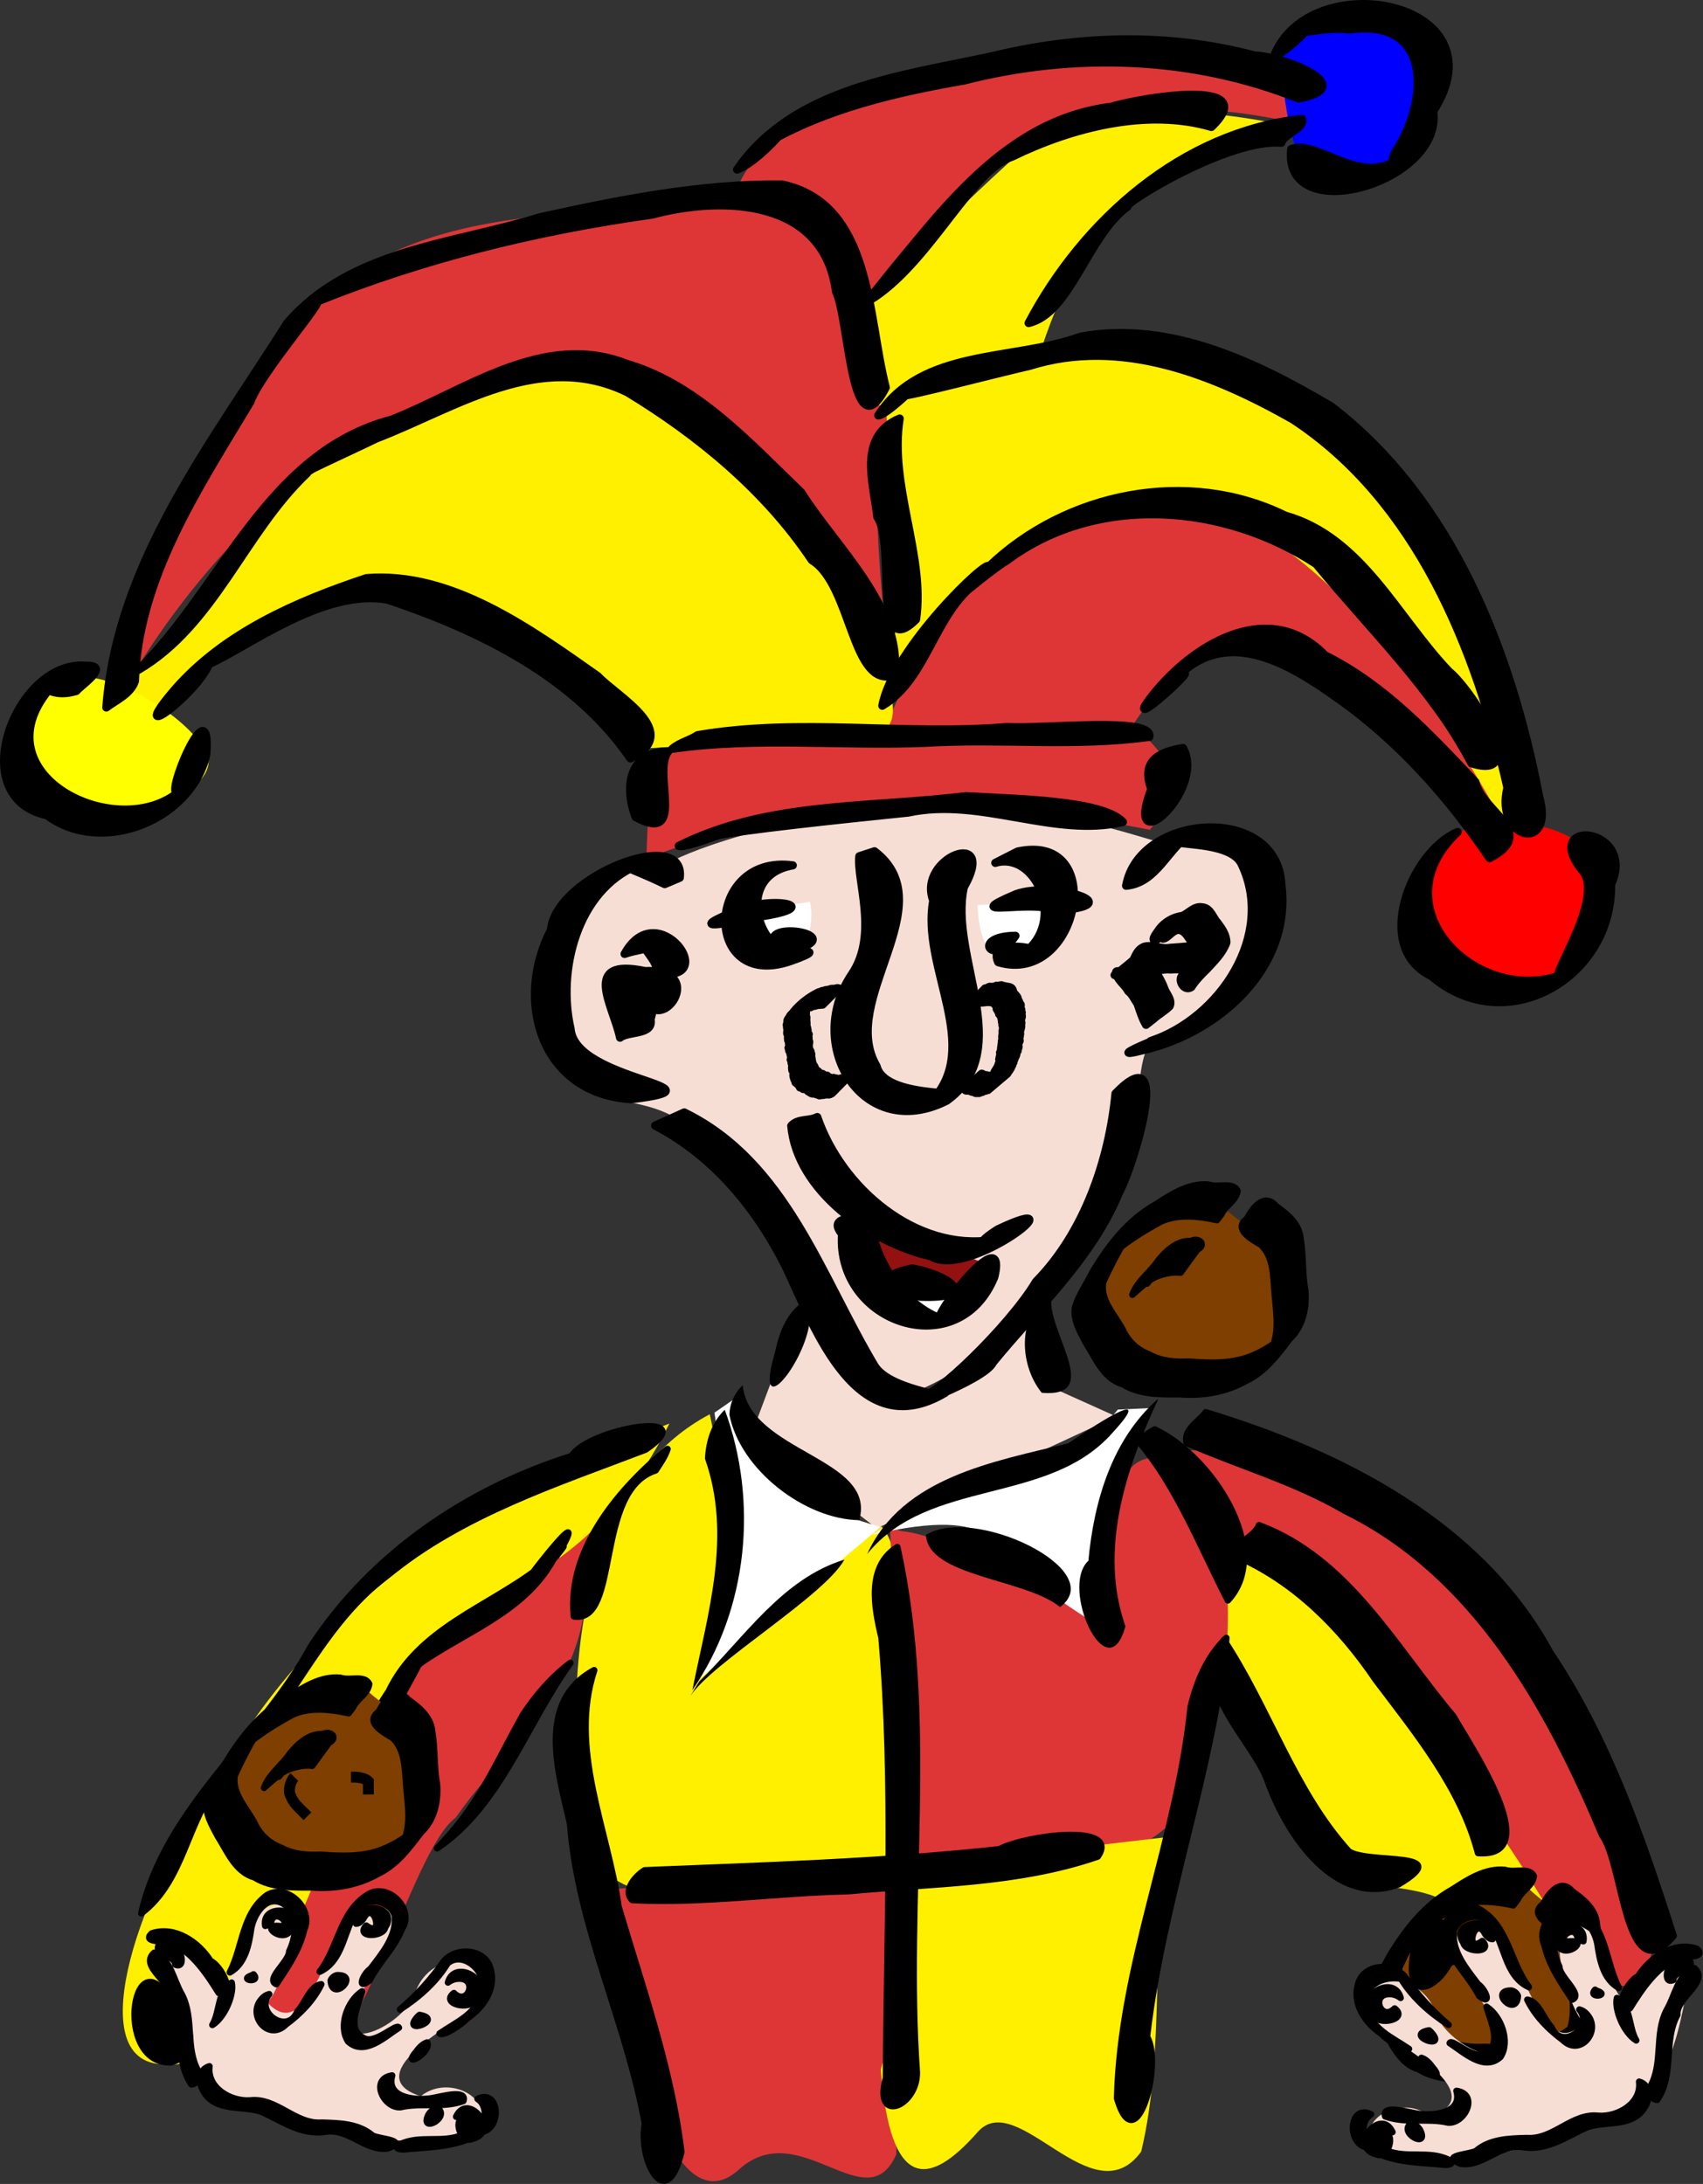 <?xml version="1.0" encoding="UTF-8" standalone="no"?>
<svg width="782.53" xmlns="http://www.w3.org/2000/svg" height="1003.5">
 <rect width="100%" height="100%" fill="#333333" stroke="none"/>
 <g id="layer2" externalResourcesRequired="false" fill-rule="evenodd">
  <g fill="#de3636">
   <path id="path2534" d="m406.43 334.04c22.224-42.427 19.193-85.863 121.22-100 102.02-14.143 166.68 149.5 166.68 149.5s-84.853-94.954-122.23-86.873c-37.375 8.081-52.528 38.386-52.528 38.386l-113.14-1.01z"/>
   <path id="path3308" d="m407.44 296.66c-10.101-98.995 0-93.944 0-93.944s3.031-124.25-86.873-111.12c-89.903 13.132-168.7-4.041-225.26 120.21-56.569 124.25-36.366 102.03-36.366 102.03s53.538-97.985 136.37-123.24c82.833-25.254 96.975-40.406 182.84 63.64 85.863 104.04 29.294 39.396 29.294 42.426z"/>
  </g>
  <g fill="#fff000">
   <path id="path2415" d="m407.09 185.32l5.05 127.28s37.376-76.771 120.21-80.812c82.833-4.041 161.62 152.53 161.62 152.53l8.081-7.071s-42.426-178.8-113.14-195.97c-70.711-17.172-92.934-44.446-181.83 4.041z"/>
   <path id="path3189" d="m392.95 138.85l11.112 47.477 71.721-17.172s17.172-63.64 48.487-82.833 72.731-27.274 72.731-27.274-89.903-23.234-127.28 10.102c-37.376 33.336-74.751 73.742-76.772 69.7z"/>
  </g>
  <path id="path3191" fill="#de3636" d="m337.39 91.375s6.061-48.487 115.16-61.619 152.53 16.162 152.53 16.162l-12.121 10.102s-91.924-22.223-135.36 16.162c-43.436 38.386-62.629 68.69-62.629 68.69s0-29.294-23.234-40.406c-23.233-11.112-35.355-12.122-34.345-9.091z"/>
  <path id="path3193" fill="#fff000" d="m54.548 317.65c49.498-55.558 68.691-98.995 129.3-122.23 60.609-23.234 93.944-46.467 148.49 9.091 54.548 55.558 74.752 93.944 75.762 105.06 1.01 11.111 8.081 27.274-10.102 28.284s-102.02 6.061-102.02 6.061-49.498-58.589-109.1-69.701c-59.599-11.111-113.14 51.518-113.14 51.518l-19.193-8.081z"/>
  <path id="path3195" fill="#ff0" d="m53.538 314.62c-44.447-19.193-56.569 47.477-30.305 59.599 26.264 12.121 83.842-11.112 70.711-30.305-13.132-19.193-39.396-29.294-40.406-29.294z"/>
  <path id="path3197" fill="#00f" d="m587.91 26.725c14.142-29.294 79.802-27.274 70.71 18.183-9.091 45.457-48.487 45.457-58.588 32.325-10.102-13.132-11.112-51.518-12.122-50.508z"/>
  <path id="path3199" fill="#f00" d="m676.8 378.26c-47.477 31.315-20.203 75.762 8.081 77.782 28.285 2.02 69.701-25.254 51.518-56.569-18.183-31.314-63.639-18.182-59.599-21.213z"/>
  <path id="path3201" fill="#de3636" d="m299 344.92l-2.02 49.498s55.558-22.224 112.13-24.244c56.568-2.02 119.2 11.112 119.2 11.112s10.101-11.112 10.101-22.224c0-11.111-15.152-23.233-15.152-23.233l-224.25 9.091z"/>
  <path id="path3203" fill="#f7ded4" d="m306.43 397.26s-55-10.715-52.858 57.857c2.143 68.571 39.286 38.571 65 65 25.715 26.428 85 122.86 99.286 120 14.286-2.857 98.616-49.877 105-135 4.286-56.429 15.735 2.571 57.857-72.857 30.715-55-42.857-48.572-43.571-45-0.714 3.571-54.286-22.143-122.86-16.429-68.572 5.714-109.29 25.714-107.86 26.429z"/>
  <g fill="#fff">
   <path id="path3205" d="m372.14 414.4l-32.857 5s-5.715 21.429 15.714 20.715c21.429-0.715 17.857-23.572 17.143-25.715z"/>
   <path id="path3209" d="m449.29 415.83s-0.715 32.143 21.428 24.286 17.857-25.715 17.857-25.715l-39.285 1.429z"/>
  </g>
  <path id="path3211" fill="#941111" d="m395 556.54l6.429 35 21.428-2.857 17.857 8.572 15.715-15-61.429-25.715z"/>
  <path id="path3213" fill="#fff" d="m405.71 590.83s10-5 20.715-1.428c10.714 3.571 17.142 8.571 17.142 8.571l-13.571 9.286-24.286-16.429z"/>
  <path id="path3777" fill="#f7ded4" d="m371.43 589.4l-25.715 68.571 57.143 44.286 70-32.857 40-18.572-28.571-12.857-7.143-44.286-40 42.857-21.429 4.286-44.285-51.428z"/>
 </g>
 <g id="layer1" stroke-linejoin="round" stroke="#000" stroke-linecap="round" stroke-miterlimit="10" stroke-width="3.75">
  <path id="path2385" d="m305.45 406.24c-18.464-8.886-18.536-6.569-12.728-8.596-27.714 11.752-36.687 48.329-30.536 75.12 1.898 24.213 75.259 26.598 27.852 32.307-41.622-2.525-53.79-45.358-36.844-77.83 2.045-24.386 61.98-47.966 59.167-23.937l-6.91 2.936z"/>
  <path id="path2387" d="m284.92 476.81c-3.065-14.726-18.183-36.936 11.545-30.589 31.375-1.603 3.446 35.506-1.745 7.362-34.859-0.799 12.271-9.253 4.196 14.688 1.58 7.51-10.298 5.359-13.996 8.539z"/>
  <path id="path2391" d="m287 438.32c15.174-27.68 45.219 14.339 14.658 8.617 1.691-6.792-13.838-15.148 1.01-13.555-4.676 3.03-10.547 3.056-15.668 4.938z"/>
  <path id="path2399" d="m401.85 391.15c32.198 24.525-17.06 68.327 0.95 98.742 4.312 17.199 54.567 9.173 24.846 16.37 24.559-24.91-4.609-61.728 1.191-92.453-7.613-19.846 29.934-33.879 14.07-6.186-7.088 31.652 24.116 75.106-7.847 98.12-38.296 19.431-65.925-25.064-43.603-58.173 12.262-18.044 2.149-43.106 3.414-54.141l6.979-2.28z"/>
  <path id="path2401" d="m364.29 397.62c-26.661 4.598-16.701 39.327 1.252 40.948-17.047 2.258 23.222-5.877-2.407 3.084-40.494 13.839-39.385-49.442 1.155-44.032z"/>
  <path id="path2403" d="m335.79 419.57c16.714-8.883 45.977-3.142 12.748 1.688-7.124 1.331-36.061 7.989-12.748-1.688z"/>
  <path id="path2405" d="m467.55 391.27c42.112-9.163 28.271 61.933-8.877 50.845-5.84-12.807 27.05-4.266 13.366-5.373 17.574-15.223 3.313-45.712-14.7-40.269l5.105-2.601 5.105-2.601z"/>
  <path id="path2407" d="m466.9 410.84c16.666-6.054 55.123 5.407 17.322 7.548-9.14-5.545-45.205 4.264-17.322-7.548z"/>
  <path id="path2409" d="m361.48 437.17c-20.476-2.965 18.875-11.571-6.249-4.865-1.325-9.421 37.022-1.626 6.249 4.865z"/>
  <path id="path2411" d="m466.61 429.98c-10.182 15.016-21.155 0.22 0 0z"/>
  <path id="path2417" d="m375.54 513.27c11.034 32.343 45.199 62.082 80.861 56.44 14.274-3.049-18.55 8.419 2.026-4.802 40.034-19.012-13.168 23.106-30.586 12.385-28.199-6.413-61.663-30.308-64.253-60.025 3.174-3.475 8.09-1.984 11.951-3.999z"/>
  <path id="path2419" d="m399.51 556.8c0.986 22.922 17.6 45.433 35.913 49.991-18.971 12.387 29.03-51.031 21.466-19.978-16.437 40.088-72.687 21.387-69.98-19.754-7.795-9.506 9.714-6.173 12.601-10.258z"/>
  <path id="path2421" d="m419.14 582.81c18.138 3.307 30.935 14.057 3.871 13.019-12.915-2.837-24.415-8.592-3.871-13.019z"/>
  <path id="path2425" d="m517.45 407c6-33.479 69.649-37.775 71.332-0.526 4.954 38.148-28.789 68.197-63.592 76.081-23.485 6.043 24.182-11.944 3.458-4.168 31.849-10.574 57.458-48.739 41.844-81.373-6.537-13.813-49.252-5.727-22.316-14.893-11.663 7.51-16.317 23.48-30.727 24.879z"/>
  <path id="path2427" d="m314.41 511.15c46.802 22.794 62.795 75.153 87.516 116.53 7.237 11.217 34.916 12.781 21.969 13.319 4.316 2.29 39.752-31.283 52.156-52.107 22.315-22.742 33.585-56.094 36.525-86.447 26.79-27.64 8.426 33.302 1.555 45.707-12.43 30.196-37.494 52.936-57.778 77.785-3.938 8.61-47.908 23.558-22.082 14.065-40.361 24.026-59.594-28.92-72.696-56.924-13.403-27.243-33.272-51.611-60.55-65.874l6.693-3.028 6.693-3.028z"/>
  <path id="path2429" d="m311.9 388.68c40.716-20.471 87.803-17.39 131.91-22.87 21.519 1.355 62.614 1.643 72.159 11.88-31.67 7.407-65.503-11.485-98.604-4.33-26.741 2.749-80.764 8.346-89.966 11.014 22.322-8.194-12.28 5.947-15.497 4.305z"/>
  <path id="path2431" d="m307.09 345.23c-7.678 9.509 8.682 42.92-15.017 30.231-5.296-13.906-3.146-30.152 15.017-30.231z"/>
  <path id="path2433" d="m320.52 337.8c46.924-8.089 94.855 0.222 142.2-3.745 18.065 0.962 67.596-4.859 65.378 4.517-33.583 4.689-68.656 0.642-102.9 2.745-38.699 1.555-77.972-2.768-116.25 2.748 3.342-2.898 7.972-3.82 11.572-6.265z"/>
  <path id="path2435" d="m543.58 343.68c10.891 19.533-27.748 53.786-14.555 18.809-4.807-12.736 3.406-16.968 14.555-18.809z"/>
  <path id="path2437" d="m289.67 348.48c-25.793-37.568-69.45-58.832-111.49-72.916-29.134-5.385-63.946 21.465-82.112 29.589-5.934 14.126-39.25 39.026-15.684 11.592 22.752-26.038 55.892-40.425 87.997-51.112 39.077-3.163 75.487 23.345 106.27 45.014 9.14 9.666 39.333 25.805 15.018 37.833z"/>
  <path id="path2439" d="m48.852 325.09c5.068-66.973 48.65-121.93 83.126-176.65 29.044-33.771 76.408-36.281 116.33-48.664 36.442-7.98 73.778-15.472 111.07-15 41.435 8.836 39.139 60.568 47.639 93.275-15.863 30.662-16.797-31.919-22.881-44.099-5.535-42.69-52.051-44.013-84.549-35.332-52.754 7.354-104.91 20.142-154.34 40.133 5.247-2.359-25.348 32.39-30.23 45.94-23.643 39.453-51.607 81.107-53.014 128.3-2.143 6.038-8.47 8.529-13.143 12.089z"/>
  <path id="path2441" d="m403.56 190.87c19.869-30.929 62.17-24.92 92.987-36.185 40.885-7.519 80.802 11.753 115.02 31.972 55.752 42.574 82.906 112.52 95.704 179.5 7.259 25.954-20.571 19.799-14.607-4.215-14.451-64.046-41.732-131.81-98.6-169.22-36.252-20.552-78.95-37.811-120.85-24.64-14.29 3.232-56.778 14.349-58.476 13.698 19.811-17.999-6.373 9.171-11.177 9.079z"/>
  <path id="path2443" d="m684.43 394.32c-17.681-26.122-38.191-49.583-63.47-68.887-23.246-16.923-55.443-40.478-80.811-13.516 18.874-13.348-31.136 32.314-8.424 4.941 18.894-22.181 52.207-41.347 77.148-15.741 27.268 13.507 48.428 36.284 69.073 58.185 2.839 13.451 29.265 23.322 6.484 35.018z"/>
  <path id="path2445" d="m338.68 77.91c25.967-37.674 75.699-43.086 117.02-52.054 39.677-9.645 81.044-10.902 120.73-0.36 13.448 0.388 49.238 14.434 20.192 19.766-48.61-19.453-102.95-21.194-153.48-8.298-31.645 5.538-63.712 12.895-91.703 29.297 22.141-21.568-0.541 7.351-12.759 11.649z"/>
  <path id="path2447" d="m588.81 65.593c-24.157-2.102-73.088 28.089-70.715 29.373-18.547 13.594-26.175 49.015-45.444 53.464 25.114-47.483 70.584-87.793 125.57-93.795 1.582 4.33-8.407 6.878-9.412 10.958z"/>
  <path id="path2449" d="m63.461 307.88c38.801-38.158 58.933-99.933 116.57-115.09 34.156-13.48 69.747-40.613 107.85-25.642 32.285 9.359 56.587 36.298 80.278 59.097 16.194 25.693 46.234 52.103 42.949 83.897-19.763 7.116-19.539-41.376-38.098-52.782-21.411-32-52.124-57.273-84.713-77.098-40.259-19.632-78.496 7.046-115.32 21.205-15.013 7.278-39.221 18.024-31.964 16.063-28.947 27.427-42.18 69.59-77.547 90.348h0z"/>
  <path id="path2451" d="m405.42 324.28c4.963-26.53 49.294-68.639 48.914-63.923 35.449-34.108 91.463-45.432 136.25-23.434 35.358 9.956 51.431 46.727 75.291 71.656 10.092 8.021 37.806 51.032 10.287 42.134-18.196-34.41-46.824-61.678-71.366-91.549-41.878-27.546-100.36-32.741-142.05-1.677-7.298 4.12-32.839 26.014-13.447 9.687-20.348 14.879-22.925 44.512-43.876 57.107z"/>
  <path id="path2453" d="m413.4 192.31c-4.915 31.077 11.816 62.758 7.535 92.31-20.516 20.638-9.155-34.993-17.783-47.038-1.759-15.784-9.262-37.136 10.248-45.273z"/>
  <path id="path2455" d="m397.65 139.24c31.002-36.625 61.056-83.84 112.99-90.183 12.726-3.947 70.123-13.845 46.009 9.277-29.65-8.658-64.162 0.289-91.494 13.618-18.396 5.919-36.9 46.687-62.926 64.376l-4.582 2.913z"/>
  <path id="path2457" d="m35.125 317.48c-14.262 4.325-17.846-6.871-14.076 1.223-28.866 38.238 32.644 68.368 61.048 45.226-7.694 4.651 15.36-50.716 12.676-17.204-6.589 29.754-47.904 46.838-73.246 27.856-38.621-8.22-13.69-71.799 18.024-68.658 11.898-0.378-3.053 9.48-4.425 11.558z"/>
  <path id="path2459" d="m585.21 26.279c16.096-42.763 106.03-26.08 73.369 24.837 4.459 32.962-69.316 53.917-65.243 17.399 12.874-4.672 32.663 19.047 51.725 2.772 10.795-3.249-13.482 12.982-1.885-4.723 13.68-23.965 13.265-58.236-23.122-52.996-15.885-2.152-34.246 7.249-13.91-6.61-5.715 7.517-12.606 14.713-20.935 19.321z"/>
  <path id="path2461" d="m669.74 382.32c-37.702 35.616 10.978 81.69 50.114 64.69-15.276 11.908 20.273-34.208 6.723-47.613-18.348-23.757 25.587-19.336 13.728 6.937 0.65 43.105-48.476 71.489-82.652 42.106-26.964-12.944-9.353-57.088 12.087-66.12z"/>
  <path id="path2527" d="m526.6 470.9c-1.798-3.023-2.771-6.427-3.934-9.721-1.433-2.008-2.368-4.359-4.26-5.784-1.585-3.026-5.032-5.033-5.639-8.546 0.415-1.774 3.004 1.124 4.248-0.627 4.307-2.579 3.801-9.286 8.71-11.188 3.943-1.127 7.864 1.258 11.838 0.485 5.239-0.245 10.487-1.146 15.733-0.691 3.389 0.559 2.427 7.06 1.288 7.631-2.315-3.451-3.662 2.693-5.475 3.817-1.137 1.416-4.699 4.766-5.101 4.684 1.908-2.56 4.4-4.672 6.106-7.39 2.058-3.154 0.631-7.145-1.655-9.742-2.138-2.034-3.058-5.319-5.982-6.422-3.052-0.8-4.835 2.541-7.275 3.715-3.326 0.933 1.514-2.414 2.532-3.113 1.167-0.823 4.123-2.87 4.161-2.934-3.542 2.626-7.419 4.767-11.105 7.169-2.165-0.375 1.255-4.139 2-5.449 2.567-3.229 6.409-5.444 10.514-5.935 3.019-1.333 5.503-4.635 9.139-3.957 3.844 0.325 4.798 4.721 7.06 7.14 1.981 2.65 4.074 5.613 4.013 9.072-1.739 4.855-5.589 8.506-8.981 12.232-2.603 2.519-5.168 5.133-7.117 8.206-3.252 2.224-6.538-3.195-3.942-5.642 0.751-3.905-4.484-2.056-6.691-2.507-4.087 0.026-8.096 1.555-12.19 0.678-4.14-0.525-9.194-1.315-12.446 1.954 4.573-3.255 8.75-7.055 13.031-10.688-0.117 2.285 2.335 4.849 4.041 6.996 2.426 2.866 4.378 6.105 5.706 9.614 0.869 2.711 3.914 5.5 2.488 8.421-2.224 2.21-5.077 3.724-7.409 5.852-1.129 0.898-2.259 1.794-3.406 2.669z"/>
  <path id="path3202" d="m377.99 461.61c-0.862 0.076-1.781 0.068-2.631 0.242-0.338 0.069-0.65 0.238-0.988 0.308-0.24 0.05-0.502-0.029-0.734 0.049-0.456 0.155-0.865 0.426-1.297 0.639-1.35-0.328-2.659 0.999-3.932 1.18-0.458 0.396-0.982 0.659-1.478 0.985-0.117 0.077-0.48 0.289-0.372 0.199 5.021-4.207 10.663-8.707 6.915-5.713-0.013 0.087 0.019 0.195-0.039 0.261-0.578 0.666-1.619 1.284-2.015 2.127-0.04 0.084 0.054 0.179 0.08 0.268-0.23 0.27-0.459 0.541-0.689 0.811-0.202 0.451-0.598 1.403-0.626 1.892-0.01 0.17 0.192 0.313 0.167 0.481-0.331 2.206-0.45-0.312-0.311 1.35 0.137 0.115 0.348 0.177 0.41 0.344 0.194 0.528-0.019 1.127 0.031 1.688 0.086 0.952 0.174 1.716 0.055 2.676 0.31 0.594 0.483 1.314 0.553 1.982 0.047 0.45-0.104 1.002 0.117 1.44 0.091 0.18 0.284 0.286 0.426 0.429-0.983 2.572-0.263-0.1-0.067 1.588 0.039 0.337-0.191 0.674-0.14 1.01 0.042 0.271 0.365 0.446 0.405 0.717 0.055 0.376-0.102 0.753-0.135 1.131-0.03 0.345-0.036 0.692-0.054 1.039 0.078 0.677 0.057 1.029 0.361 1.645 0.11 0.223 0.334 0.384 0.423 0.616 0.098 0.254 0.051 0.544 0.123 0.806 0.063 0.227 0.265 0.415 0.279 0.65 0.019 0.325-0.122 0.639-0.183 0.958 0.408 0.66 0.308 1.399 0.435 2.113 0.04 0.228 0.187 0.428 0.226 0.656 0.196 1.161-0.291 0.268 0.327 1.16 0.717 0.457 0.698 1.315 1.138 1.934 0.21 0.296 0.502 0.524 0.744 0.795 0.178 0.098 0.415 0.129 0.535 0.293 0.145 0.197 0.039 0.52 0.199 0.705 0.422 0.491 1.238 0.203 1.715 0.382 0.226 0.085 0.345 0.336 0.518 0.504 0.249 0.092 0.498 0.185 0.747 0.277 0.329 0.038 0.729-0.094 0.986 0.114 0.213 0.172-0.076 0.659 0.154 0.807 0.29 0.187 0.694-0.104 1.033-0.042 0.218 0.04 0.352 0.316 0.573 0.337 1.713 0.169 0.527-0.605 1.506 0.187 0.292-0.029 0.585-0.117 0.877-0.088 0.191 0.019 0.341 0.188 0.529 0.228 0.837 0.177 0.627-0.028 1.435-0.233 0.351-0.089 0.72-0.088 1.075-0.161 0.823 0.181 1.28-0.058 2.064-0.384l-7.137 7.292c-0.846 0.444-1.228 0.77-2.131 0.585-0.68-0.098-1.262 0.169-1.945 0.233-0.266 0.025-0.535-0.004-0.801 0.025-0.331 0.037-0.656 0.233-0.984 0.173-0.195-0.036-0.275-0.287-0.412-0.43-0.293-0.008-0.587-0.015-0.88-0.023-0.188-0.128-0.342-0.338-0.565-0.385-0.351-0.074-0.718 0.069-1.076 0.039-0.929-0.078-1.355-0.646-2.146-1.03-0.196-0.187-0.395-0.369-0.587-0.56-0.196-0.194-0.313-0.514-0.577-0.595-0.375-0.114-0.795 0.159-1.175 0.063-0.268-0.068-0.393-0.405-0.642-0.524-1.175-0.56-0.614 0.35-1.07-0.785-0.216-1.536 0.218-0.072-0.81-0.84-0.182-0.136-0.117-0.468-0.29-0.616-0.186-0.159-0.569-0.022-0.699-0.23-0.16-0.259 0.096-0.628-0.011-0.913-0.08-0.215-0.338-0.31-0.506-0.465-0.133-2.508 0.161 0.914-0.382-1.31-0.242-0.99 0.34-2.158-0.583-2.917-0.005-0.509-0.14-1.016-0.099-1.523 0.029-0.357 0.284-0.692 0.238-1.047-0.032-0.244-0.413-0.343-0.45-0.586-0.297-1.937 0.85-0.472-0.415-1.73 0.116-0.41 0.346-0.804 0.349-1.23 0.002-0.275-0.251-0.492-0.335-0.753-0.05-0.155-0.296-1.476-0.367-1.654-0.092-0.23-0.408-0.387-0.389-0.634 0.031-0.4 0.347-0.724 0.521-1.086-1.821-0.197-0.138 0.231 0.189-1.562 0.044-0.243-0.577 0.013-0.717-0.191-0.149-0.218 0.091-0.53 0.047-0.79-0.077-0.457-0.581-0.785-0.467-1.311-0.036-0.288-0.13-0.575-0.108-0.865 0.028-0.378 0.31-0.732 0.255-1.107-0.036-0.245-0.404-0.322-0.498-0.551-0.297-0.722 0.117-1.621 0.072-2.359-0.572-1.264 0.038 0.319-0.169-1.345-0.023-0.187-0.257-0.326-0.238-0.513 0.032-0.329 0.306-0.594 0.377-0.916 0.083-0.382-0.215-0.79-0.013-1.174 1.266-2.57-0.949 1.761 1.216-1.687 0.049-0.078-0.138-0.177-0.094-0.258 0.414-0.768 1.324-1.214 1.71-2.01 2.973-3.609 6.878-6.606 11.052-8.723 0.227-0.095 0.453-0.191 0.68-0.286 0.2-0.051 0.408-0.078 0.601-0.153 0.276-0.107 0.513-0.31 0.799-0.39 0.136-0.038 0.283 0.083 0.42 0.051 0.323-0.075 0.617-0.244 0.925-0.365 0.265-0.05 0.529-0.099 0.794-0.149 1.319 0.101-0.098 0.087 1.821-0.439 0.742-0.203 1.058 0.003 1.802-0.112 0.41-0.063 0.795-0.262 1.208-0.302 0.227-0.022 0.45 0.079 0.675 0.118l-7.458 7.458z"/>
  <path id="path3204" d="m452.67 454.18c0.829 0.005 1.477-0.742 2.28-0.789 0.158-0.009 0.062 0.422 0.221 0.421 0.374-0.003 0.673-0.34 1.035-0.432 0.2-0.051 0.42 0.065 0.619 0.011 0.388-0.105 0.737-0.32 1.106-0.48 0.747 0.35 1.528-0.24 2.234-0.206 0.167 0.008 0.241 0.255 0.402 0.302 0.264 0.077 0.55 0.012 0.822 0.054 0.232 0.036 0.454 0.118 0.681 0.177 2.255 0.402 3.119 0.26 3.569 2.747 0.584 0.836 1.526 1.47 1.909 2.44 0.256 0.972 0.096 0.508 0.474 1.394 0.446 0.321 0.259 0.899 0.486 1.303 0.113 0.201 0.462 0.246 0.507 0.472 0.235 1.175-0.874 0.995 0.274 2.261-0.07 0.31-0.139 0.619-0.209 0.929 0.144 0.146 0.421 0.233 0.432 0.437 0.02 0.352-0.356 0.645-0.349 0.997 0.004 0.197 0.332 0.263 0.378 0.455 0.1 0.418-0.269 1.386-0.371 1.714-0.033 0.291-0.133 0.583-0.1 0.874 0.026 0.229 0.259 0.404 0.273 0.634 0.02 0.325-0.161 0.636-0.176 0.962-0.01 0.227 0.136 0.45 0.103 0.675-0.518 3.443-0.249-0.98-0.363 1.472 0.031 0.477-0.326 0.904-0.32 1.375 0.003 0.192 0.188 0.351 0.193 0.543 0.008 0.29-0.129 0.567-0.156 0.856-0.139 1.489 0.313 0.047-0.431 1.802 1.054 0.719-0.494 1.518-0.532 2.425-0.009 0.208 0.317 0.3 0.373 0.5 0.165 0.587-0.203 1.247-0.388 1.746-0.138 1.682 0.147-0.474-0.667 1.674-0.059 0.156 0.081 0.333 0.053 0.497-0.115 0.659-0.59 1.341-0.841 1.961-0.02 0.519-0.454 0.874-0.585 1.345-0.041 0.149 0.12 0.32 0.055 0.46-0.151 0.331-0.519 0.532-0.662 0.867-0.045 0.107 0.108 0.205 0.163 0.307-0.134 0.233-0.269 0.465-0.403 0.698-0.377 1.246-1.353 2.161-1.946 3.291l-8.863 7.508c-0.062-0.051-0.11-0.177-0.187-0.153-0.312 0.096-0.549 0.367-0.858 0.475-0.167 0.059-0.365-0.048-0.531 0.013-1.942 0.704-0.08 0.409-1.463 0.574-0.334 0.156-0.643 0.382-1.001 0.469-0.169 0.041-0.339-0.102-0.513-0.099-0.406 0.006-0.988 0.306-1.378-0.061-0.13-0.122-0.019-0.446-0.189-0.5-0.334-0.106-0.698 0.071-1.048 0.106-0.233-0.081-0.468-0.157-0.699-0.244-0.248-0.093-0.476-0.252-0.738-0.296-0.437-0.073-1.249 0.138-1.699-0.134-0.187-0.113-0.258-0.352-0.387-0.528l7.823-7.132c0.188 0.069 0.395 0.101 0.564 0.208 0.179 0.114 0.258 0.373 0.458 0.441 0.285 0.097 0.607-0.026 0.904 0.021 2.339 0.377-1.519 0.148 1.518 0.257 0.194 0.077 0.796 0.336 1.032 0.355 0.988 0.08 1.962-0.596 2.865-0.878 0.089 0.065 0.157 0.193 0.267 0.196 2.044 0.059 15.526-12.556-5.188 5.091 0.97-0.686 1.124-1.033 1.711-2.027 0.119-0.201 0.384-0.333 0.413-0.564 0.015-0.116-0.216-0.091-0.324-0.137 0.492-0.518 0.89-0.787 1.082-1.489 0.035-0.128-0.108-0.273-0.053-0.394 0.135-0.298 0.48-0.478 0.589-0.787 0.057-0.163-0.09-0.333-0.135-0.499 0.091-0.24 0.181-0.48 0.272-0.72 0.562-0.893 1.249-1.885 1.645-2.866 0.08-0.199 0.07-0.427 0.151-0.626 0.122-0.298 0.304-0.567 0.457-0.851 0.035-0.274 0.128-0.547 0.106-0.823-0.131-1.626-0.482 0.645-0.089-1.35 0.056-0.283 0.098-0.571 0.189-0.845 0.113-0.343 0.416-0.638 0.418-1 0.001-0.193-0.273-0.274-0.409-0.412 0.141-0.328 0.331-0.639 0.423-0.984 0.059-0.22 0.001-0.457 0.023-0.684 0.098-1.012 0.254-2.027 0.421-3.025-0.035-1.727-0.049 0.886 0.256-1.316 0.025-0.178-0.084-0.353-0.09-0.533-0.03-0.942-0.029-1.86 0.373-2.733-0.098-0.166-0.296-0.305-0.295-0.498 0.001-0.326 0.256-0.608 0.299-0.931 0.029-0.216-0.094-0.43-0.09-0.648 0.004-0.269 0.166-0.535 0.112-0.798-0.038-0.189-0.371-0.257-0.365-0.45 0.011-0.369 0.274-0.686 0.411-1.029-0.193-0.1-0.488-0.104-0.578-0.301-0.112-0.244 0.112-0.536 0.073-0.801-0.03-0.205-0.237-0.354-0.271-0.558-0.045-0.271 0.117-0.56 0.041-0.824-0.06-0.209-0.281-0.331-0.422-0.496-0.067-0.236-0.134-0.472-0.2-0.707-1.055-0.695-0.095 0.129-0.588-1.086-0.087-0.215-0.384-0.31-0.447-0.533-0.092-0.326 0.14-0.705 0.007-1.017-1.203-2.819-0.235 2.309-0.771-1.368-0.137-0.177-0.257-0.369-0.411-0.531-0.142-0.149-0.37-0.218-0.473-0.395-0.102-0.176 0.044-0.462-0.105-0.601-0.233-0.216-1.868-0.341-2.204-0.36-1.394-0.172-2.741 0.304-4.132 0.176-0.253 0.055-0.513 0.086-0.759 0.165-0.074 0.024-2.022 0.819-2.058 0.821-0.182 0.01-0.253-0.303-0.433-0.336-0.54-0.099-1.405 0.266-1.868 0.42l7.264-7.508z"/>
 </g>
 <g id="layer4" externalResourcesRequired="false">
  <g fill-rule="evenodd">
   <path id="path4009" fill="#de3636" d="m540.44 666.16l27.274 46.467c11.522 5.949 23.351 11.301 34.681 17.619 29.519 39.247 78.231 108.8 107.75 148.05 28.116 50.676 64.818 48.824 42.426-31.315-23.907-38.386-47.814-76.772-71.721-115.16-27.948-21.213-55.895-42.426-83.843-63.64-18.856-0.673-37.712-1.347-56.568-2.02z"/>
   <g fill="#fff000">
    <path id="path4007" d="m556.6 754.04c20.834 37.849 42.997 74.973 66.67 111.12 8.845 1.769 41.793 2.155 44.921 13.914 3.128 11.759-10.991 20.349-22.698 40.635 18.183 30.305 158.59 90.409 43.437-77.782-27.948-38.049-55.895-76.098-83.843-114.15-14.816-5.051-29.631-10.102-44.447-15.152-1.347 13.805-2.694 27.611-4.041 41.416z"/>
    <path id="path3896" d="m326.14 649.83c-46.918 24.852-60.041 82.444-61.394 131.38 5.753 28.213-8.164 76.906 28.078 86.878 34.962 4.108 69.342-7.839 104.28-7.039 34.053-12.181 7.327-54.052 14.807-79.538-4.349-24.265 6.534-66.041-6.932-80.145-27.707 22.345-55.415 44.689-83.122 67.034 11.266-38.337 12.933-79.53 4.286-118.57z"/>
   </g>
   <g fill="#de3636">
    <path id="path3899" d="m409 701.25c1.906 54.289 4.015 108.57 5.79 162.87 34.848 9.67 66.296-17.546 101.02-13.978 35.862-8.414 40.235-50.854 46.612-80.802 4.076-32.92 2.833-70.425-20.264-96.601-36.462-15.485-27.756 36.353-37.161 56.353-33.598 10.443-60.546-22.589-91.181-25.648l-4.817-2.189z"/>
    <path id="path3901" d="m276.14 868.4c45.714-3.333 91.429-6.667 137.14-10-0.476 43.81-0.952 87.619-1.429 131.43-13.561 31.227-44.478-18.243-72.318 7.048-28.923 26.275-48.836-50.796-51.502-83.998-3.476-14.955-8.28-29.559-11.894-44.479z"/>
   </g>
   <path id="path3903" fill="#fff000" d="m414.71 858.4c40.476-4.762 80.952-9.524 121.43-14.286-7.131 46.412-0.796 98.724-11.763 144.52-22.307 30.692-56.95-29.667-75.136-8.988-22.829 25.959-40.13 26.53-44.537-28.694 9.039-29.145 5.402-62.112 10.007-92.548z"/>
   <path id="path3925" fill="#de3636" d="m274.71 699.83c-39.734 36.58-96.006 61.855-113.34 117.08-18.694 23.484-65.548 129.59-25.919 137.7 29.257-1.081 53.335-104.55 73.952-119.45 21.37-30.627 54.13-55.779 59.003-95.24 2.739-13.257 4.23-26.724 6.305-40.091z"/>
   <path id="path3927" fill="#fff000" d="m307.57 654.11c-89.171 33.762-177.33 91.217-216.38 181.7-20.512 21.054-57.818 113.2-15.188 112.71 41.344 4.561 73.247-97.352 84.762-126.51 16.241-41.939 44.444-81.461 86.764-99.889 26.432-15.822 46.6-40.547 60.04-68.007z"/>
   <path id="path3953" fill="#f7ded4" d="m72.741 886.88c3.743 25.965 8.186 63.678 32.29 76.601 34.258 11.82 71.004 24.011 107.43 19.874 22.692-13.545-3.515-32.637-19.147-20.179-28.258-8.977 11.855-32.264 23.229-38.763 18.848-24.68-16.716-32.61-25.496-9.461-4.214 15.283-38.882 32.342-29.274 5.075 11.224-11.324 37.094-51.764 2.342-42.165-13.686 11.003-22.256 62.559-41.205 42.319 10.224-11.929 20.598-61.463-5.595-39.845-4.055 10.67-13.852 49.865-23.082 20.396-6.331-5.875-14.757-8.553-21.492-13.853z"/>
  </g>
  <g id="g4052">
   <path id="path4054" fill-rule="evenodd" fill="#7f3f00" d="m697.8 862.32c-17.779 8.128-44.275 7.513-49.405 31.206-11.831 13.457-12.971 32.49 4.562 40.859 12.28 19.515 33.841 13.512 52.155 9.655 24.599 1.034 21.328-26.569 25.442-43.182-0.572-18.246-23.412-24.669-32.754-38.538z"/>
   <g id="g4056" stroke-linejoin="round" stroke="#000" stroke-linecap="round" stroke-width="3">
    <path id="path4058" d="m695.35 875.46c-8.372-1.784-17.665-2.949-25.705 0.634-7.719 4.206-15.321 8.881-21.974 14.621-1.56 1.895-5.399 5.315-1.799 1.369 2.002-2.109 5.934-7.318 7.046-7.153-3.635 6.21-7.006 12.643-9.945 19.18-1.365 8.51 5.62 14.992 9.157 21.974 2.407 5.219 6.733 9.167 12.093 11.179 5.655 3.116 12.118 3.537 18.404 3.249 10.11 0.816 20.697 1.117 30.127-3.251 6.241-2.763 11.912-6.808 16.488-11.879-3.217 3.82-9.8 11.354-10.955 12.789 6.566-8.292 4.321-19.506 3.551-29.211-0.689-7.562-0.335-16.388-6.212-22.101-4.034-2.448-13.149-7.157-6.46-12.075 2.545-4.969 7.982-11.973 13.338-5.714 5.128 3.672 10.643 8.077 11.216 14.847 1.345 7.909 0.73 16.009 2.165 23.913 0.704 7.937-1.113 16.599-7.122 22.226-5.573 7.271-11.21 15.017-19.713 19.081-9.139 5.239-19.844 7.161-30.282 6.383-9.028-0.006-18.743 0.29-26.723-4.627-8.836-2.588-12.317-11.785-16.815-18.871-2.652-5.003-6.034-10.542-5.108-16.4 1.696-5.761 5.294-10.717 7.957-16.052 7.278-12.393 16.505-24.254 29.259-31.359 7.268-4.692 15.163-9.887 24.249-9.011 4.101 1.537 11.084-1.48 13.189 2.834-0.544 4.498-5.515 6.662-7.383 10.726-0.671 0.908-1.347 1.811-2.043 2.699z"/>
    <path id="path4060" d="m678.61 899.64c-5.24-0.905-14.545 2.261-15.391 5.035 2.386-2.784 6.715-8.879 8.093-9.52-3.905 5.835-9.73 9.919-14.827 14.617 2.346-6.394 8.321-10.363 11.999-15.915 3.694-4.482 8.678-9.029 14.889-8.761 3.592-1.778 7.475 1.55 2.887 4.015-2.55 3.51-5.1 7.019-7.65 10.529z"/>
   </g>
  </g>
  <g fill-rule="evenodd">
   <path id="path3955" fill="#f7ded4" d="m777.73 896.13c-3.743 25.965-8.186 63.678-32.29 76.601-34.258 11.82-71.004 24.011-107.43 19.874-22.692-13.545 3.515-32.637 19.147-20.179 28.258-8.977-11.855-32.264-23.229-38.763-18.848-24.68 16.716-32.61 25.496-9.461 4.214 15.283 38.882 32.342 29.274 5.075-11.224-11.324-37.094-51.764-2.342-42.165 13.686 11.003 22.256 62.559 41.205 42.319-10.224-11.929-20.598-61.463 5.595-39.845 4.055 10.67 13.852 49.865 23.082 20.396 6.331-5.875 14.757-8.553 21.492-13.853z"/>
   <g fill="#fff">
    <path id="path4023" d="m328.29 649.11c3.929 23.571 2.143 96.071-1.429 105.71-3.571 9.643-8.214 18.928-8.214 18.928l86.071-72.143s-34.286-8.929-43.571-20.714c-9.286-11.786-23.571-38.214-23.571-38.214l-9.286 6.429z"/>
    <path id="path4025" d="m400.79 705.18l37.5-23.214 61.786-17.857 13.571-16.429 15.714-0.714-23.929 53.929-0.357 46.071s-12.606-7.093-33.929-23.214c-14.643-11.071-10.357-32.5-70.357-18.571z"/>
   </g>
  </g>
 </g>
 <g id="layer3" externalResourcesRequired="false">
  <g stroke-linejoin="round" stroke-linecap="round">
   <g stroke-width="1.081">
    <path id="path2434" d="m370.74 597.16c9.134 17.036-26.473 64.391-14.623 24.147 1.973-9.309 5.649-19.41 14.623-24.147z"/>
    <path id="path2436" d="m483.58 594.5c-4.836 14.57 24.921 48.012-4.894 45.469-10.502-12.846-11.708-36.862 4.894-45.469z"/>
    <path id="path2440" d="m341.27 636.46c3.061 30.91 61.872 33.236 53.542 62.029-25.022-0.333-54.769-23.265-59.638-48.409 0.089-5.117 2.379-10.116 6.096-13.62z"/>
    <path id="path2444" d="m398.48 714.05c16.17-35.522 58.482-42.465 92.378-50.881 8.628-5.86 42.23-28.642 20.427-4.934-29.46 33.668-84.408 20.632-112.8 55.815z"/>
    <path id="path2446" d="m532.3 642.62c-14.857 32.136-27.508 69.569-15.167 104.62-8.265 30.331-30.34-17.9-17.013-30.096 2.506-27.236 10.85-55.96 32.18-74.519z"/>
    <path id="path2448" d="m333.03 647.77c15.45 42.034 10.748 91.691-14.878 128.79 7.084-35.567 18.307-70.868 5.766-106.33 0.375-8.205 3.021-16.675 9.112-22.468z"/>
    <path id="path2450" d="m321.38 772.54c20.473-19.962 38.097-47.239 66.6-55.901-9.058 16.639-61.195 47.595-70.725 62.673l2.627-4.458 1.498-2.314z"/>
    <path id="path2452" d="m425.48 705.3c21.883-13.836 84.388 16.071 61.621 33.136-15.828-13.068-60.707-13.94-61.621-33.136z"/>
   </g>
   <g stroke="#000">
    <g stroke-width="3">
     <g id="g2664" transform="matrix(.949 .315 -.315 .949 1345.8 743.32)">
      <path id="path2516" d="m-1121.1 589.32c1.99 9.903 14.47 12.351 22.66 9.006 11.16-5.224 23.18 4.032 34.47-0.683 7.71-2.322 16.2-4.957 24.06-1.721 3.67 0.606 16.52-3.339 8.5 3.351-9.27 4.626-19.76-3.041-29.27 1.584-10.11 5.346-20.56 1.863-31.05 0.752-9.52-0.165-20.37 7.107-28.68-0.858-3.16-2.928-5.01-8.526-0.69-11.431z"/>
      <path id="path2532" d="m-1040.1 566.88c0.49 11.403 15.53 7.35 21.94 3.427 3.1-1.679 12.79-8.214 12.82-2.644-7.75 6.163-18.2 6.714-26.51 11.811-7.14 3.014-17.64-7.806-8.25-12.594z"/>
      <path id="path2535" d="m-1026.7 595.81c7.1-7.047 18.36-6.516 25.77-13.088 8.863-0.971 10.212-15.658 1.502-18.001 8.133-7.739 14.926 9.424 6.514 13.878-7.686 10.043-20.336 13.847-31.396 18.81-1.42 0.635-5.14 1.014-2.39-1.599z"/>
      <path id="path2545" d="m-1036.9 536.52c11.98-1.737-5.61 12.173-0.52 0.871l0.52-0.871z"/>
      <path id="path2547" d="m-1046.2 536.94c5.31-8.759 9.43-18.057 12.26-27.802 3.82-8.099 16.7-11.037 21.62-2.522 4.99 7.738 1.99 17.633-3.23 24.386-1.86 3.952-7.67 11.308-9.91 10.708 5.53-7.29 14.14-14.653 12.37-24.821 0.07-8.62-14.12-15.19-19.07-6.947-2.32 9.965-7.68 19.103-14.04 26.998z"/>
      <path id="path2549" d="m-1029.6 547.41c3.41 3.991-7.43 15.322-3.45 5.67 0.67-2.12 1.62-4.297 3.45-5.67z"/>
      <path id="path2551" d="m-1029.2 518.23c-0.51-11.811 20.5-6.994 14.25 3.579-0.3 5.507-14.68 6.942-10.13 0.189 8.02 3.987 8.5-9.951 0.17-7.048-1.75 0.546-3.27 1.758-4.29 3.28z"/>
      <path id="path2553" d="m-1006.2 575.58c1.5-12.774 21.434 0.179 10.377 7.212-5.427 5.198-13.247-10.305-4.267-5.998 7.227 6.929 1.201-6.661-4-3.042 2.33-2.65-1.9 1.166-2.11 1.828z"/>
      <path id="path2555" d="m-1015.9 574.4c7.8 1.995-4.07 14.204-2.66 4.294 0.36-1.693 1.48-3.088 2.66-4.294z"/>
      <path id="path2561" d="m-1086.7 532.08c4.76-13.507-0.07-30.278 10.68-41.507 7.49-6.886 21.79 1.003 18.95 11.112-0.48 9.383-5.27 17.809-6.66 27.015-4.33 6.669-3.7-2.163-1.24-5.186 2.86-8.411 6.83-18.143 2.93-26.774-5.98-7.787-20.41-2.355-18.16 7.69-1.27 9.307 1.18 20.487-6.5 27.65z"/>
      <path id="path2567" d="m-1125.8 570.86c1.53-6.83-2.79-15.619 2.27-21.23 2.76 4.456 2.11 15.954-2.27 21.23z"/>
      <path id="path2569" d="m-1125.8 545.39c2.03-12.935-3.23-27.566 5.04-39.069 7.07-8.165 22.38-0.737 21.17 9.721 0.95 9.459-1.79 18.728-4.22 27.761-5.66-0.456 2.36-11.688 0.87-16.205 1-7.686-1.09-18.286-9.95-19.988-8.42-1.354-10.85 9.066-9.97 15.504 1.32 7.272 2.56 16.318-2.94 22.276z"/>
      <path id="path2573" d="m-1117.1 519.97c-5.51-10.804 18.61-13.087 11.45-1.042-1.92 5.927-14.36 1.117-5.06-0.93 6.66-1.92-5.42-7.984-4.39-0.07-0.48 0.833-1.16 1.565-2 2.042z"/>
      <path id="path2575" d="m-1115.2 542.85c4.84 2.759-6.38 4.855-0.39 0.526l0.26-0.348 0.13-0.178z"/>
      <path id="path2577" d="m-1077.8 505.88c-4.93-9.986 16.58-14.339 13.22-2.565 0.6 4.669-11.66 8.872-8.48 1.954 10.22 3.346-0.72-13.172-2.29-2.577-0.46 1.254-1.07 2.699-2.45 3.188z"/>
      <path id="path2579" d="m-1078.6 531.11c10.09-3.645 1.78 12.915-2.03 3.217 0.08-1.324 0.88-2.56 2.03-3.217z"/>
      <path id="path2627" d="m-1126.3 599.82c-11.32-8.453-11.03-24.759-21.15-34.162-1.81-7.74-18.91-9.583-14.18-17.856 8.25 0.313 12.43 9.373 18.13 14.234 8.93 8.707 9.05 22.825 18.35 31.148 1.72 2.068 1.49 5.431-1.15 6.636z"/>
      <path id="path2629" d="m-1165.5 539.71c9.01-6.694 21.61-3.035 29.62 3.506 5.22 0.52 16.16 11.12 8.19 12.744-8.18-6.792-17.3-13.913-28.17-15.182-2.05-0.098-12.82 4.753-9.64-1.068z"/>
      <path id="path2635" d="m-1160.2 542.63c4.53-8.743 16.91 7.945 9.48 7.252-1.34-4.336-12.77-0.915-9.48-7.252z"/>
      <path id="path2637" d="m-1105.5 549.22c-3.92 10.01 14.02 15.4 14.79 3.501 2.34-4.758 1.74-12.933 6.51-15.358-1.07 8.138-4.89 15.976-9.62 22.652-5.03 10.052-18.39 1.691-14.24-7.633 0.49-1.285 1.39-2.42 2.56-3.162z"/>
      <path id="path2639" d="m-1065.4 534.57c0.37 6.908-1.63 19.319 8.01 20.193 5.78 0.594 11.72-11.614 13.32-9.704-4.82 5.976-10.86 17.51-20.12 13.361-6.61-5.233-6.19-17.627-1.21-23.85z"/>
     </g>
     <g id="g3626" transform="matrix(-.949 .315 .315 .949 -496.37 750.4)">
      <path id="path3628" d="m-1121.1 589.32c1.99 9.903 14.47 12.351 22.66 9.006 11.16-5.224 23.18 4.032 34.47-0.683 7.71-2.322 16.2-4.957 24.06-1.721 3.67 0.606 16.52-3.339 8.5 3.351-9.27 4.626-19.76-3.041-29.27 1.584-10.11 5.346-20.56 1.863-31.05 0.752-9.52-0.165-20.37 7.107-28.68-0.858-3.16-2.928-5.01-8.526-0.69-11.431z"/>
      <path id="path3630" d="m-1040.1 566.88c0.49 11.403 15.53 7.35 21.94 3.427 3.1-1.679 12.79-8.214 12.82-2.644-7.75 6.163-18.2 6.714-26.51 11.811-7.14 3.014-17.64-7.806-8.25-12.594z"/>
      <path id="path3632" d="m-1026.7 595.81c7.1-7.047 18.36-6.516 25.77-13.088 8.863-0.971 10.212-15.658 1.502-18.001 8.133-7.739 14.926 9.424 6.514 13.878-7.686 10.043-20.336 13.847-31.396 18.81-1.42 0.635-5.14 1.014-2.39-1.599z"/>
      <path id="path3634" d="m-1036.9 536.52c11.98-1.737-5.61 12.173-0.52 0.871l0.52-0.871z"/>
      <path id="path3636" d="m-1046.2 536.94c5.31-8.759 9.43-18.057 12.26-27.802 3.82-8.099 16.7-11.037 21.62-2.522 4.99 7.738 1.99 17.633-3.23 24.386-1.86 3.952-7.67 11.308-9.91 10.708 5.53-7.29 14.14-14.653 12.37-24.821 0.07-8.62-14.12-15.19-19.07-6.947-2.32 9.965-7.68 19.103-14.04 26.998z"/>
      <path id="path3638" d="m-1029.6 547.41c3.41 3.991-7.43 15.322-3.45 5.67 0.67-2.12 1.62-4.297 3.45-5.67z"/>
      <path id="path3640" d="m-1029.2 518.23c-0.51-11.811 20.5-6.994 14.25 3.579-0.3 5.507-14.68 6.942-10.13 0.189 8.02 3.987 8.5-9.951 0.17-7.048-1.75 0.546-3.27 1.758-4.29 3.28z"/>
      <path id="path3642" d="m-1006.2 575.58c1.5-12.774 21.434 0.179 10.377 7.212-5.427 5.198-13.247-10.305-4.267-5.998 7.227 6.929 1.201-6.661-4-3.042 2.33-2.65-1.9 1.166-2.11 1.828z"/>
      <path id="path3644" d="m-1015.9 574.4c7.8 1.995-4.07 14.204-2.66 4.294 0.36-1.693 1.48-3.088 2.66-4.294z"/>
      <path id="path3646" d="m-1086.7 532.08c4.76-13.507-0.07-30.278 10.68-41.507 7.49-6.886 21.79 1.003 18.95 11.112-0.48 9.383-5.27 17.809-6.66 27.015-4.33 6.669-3.7-2.163-1.24-5.186 2.86-8.411 6.83-18.143 2.93-26.774-5.98-7.787-20.41-2.355-18.16 7.69-1.27 9.307 1.18 20.487-6.5 27.65z"/>
      <path id="path3648" d="m-1125.8 570.86c1.53-6.83-2.79-15.619 2.27-21.23 2.76 4.456 2.11 15.954-2.27 21.23z"/>
      <path id="path3650" d="m-1125.8 545.39c2.03-12.935-3.23-27.566 5.04-39.069 7.07-8.165 22.38-0.737 21.17 9.721 0.95 9.459-1.79 18.728-4.22 27.761-5.66-0.456 2.36-11.688 0.87-16.205 1-7.686-1.09-18.286-9.95-19.988-8.42-1.354-10.85 9.066-9.97 15.504 1.32 7.272 2.56 16.318-2.94 22.276z"/>
      <path id="path3652" d="m-1117.1 519.97c-5.51-10.804 18.61-13.087 11.45-1.042-1.92 5.927-14.36 1.117-5.06-0.93 6.66-1.92-5.42-7.984-4.39-0.07-0.48 0.833-1.16 1.565-2 2.042z"/>
      <path id="path3654" d="m-1115.2 542.85c4.84 2.759-6.38 4.855-0.39 0.526l0.26-0.348 0.13-0.178z"/>
      <path id="path3656" d="m-1077.8 505.88c-4.93-9.986 16.58-14.339 13.22-2.565 0.6 4.669-11.66 8.872-8.48 1.954 10.22 3.346-0.72-13.172-2.29-2.577-0.46 1.254-1.07 2.699-2.45 3.188z"/>
      <path id="path3658" d="m-1078.6 531.11c10.09-3.645 1.78 12.915-2.03 3.217 0.08-1.324 0.88-2.56 2.03-3.217z"/>
      <path id="path3660" d="m-1126.3 599.82c-11.32-8.453-11.03-24.759-21.15-34.162-1.81-7.74-18.91-9.583-14.18-17.856 8.25 0.313 12.43 9.373 18.13 14.234 8.93 8.707 9.05 22.825 18.35 31.148 1.72 2.068 1.49 5.431-1.15 6.636z"/>
      <path id="path3662" d="m-1165.5 539.71c9.01-6.694 21.61-3.035 29.62 3.506 5.22 0.52 16.16 11.12 8.19 12.744-8.18-6.792-17.3-13.913-28.17-15.182-2.05-0.098-12.82 4.753-9.64-1.068z"/>
      <path id="path3664" d="m-1160.2 542.63c4.53-8.743 16.91 7.945 9.48 7.252-1.34-4.336-12.77-0.915-9.48-7.252z"/>
      <path id="path3666" d="m-1105.5 549.22c-3.92 10.01 14.02 15.4 14.79 3.501 2.34-4.758 1.74-12.933 6.51-15.358-1.07 8.138-4.89 15.976-9.62 22.652-5.03 10.052-18.39 1.691-14.24-7.633 0.49-1.285 1.39-2.42 2.56-3.162z"/>
      <path id="path3668" d="m-1065.4 534.57c0.37 6.908-1.63 19.319 8.01 20.193 5.78 0.594 11.72-11.614 13.32-9.704-4.82 5.976-10.86 17.51-20.12 13.361-6.61-5.233-6.19-17.627-1.21-23.85z"/>
     </g>
     <path id="path3712" d="m78.648 947.58c-27.42 1.284-17.112-62.87 1.419-24.73 7.661 7.146 12.161 20.741-1.419 24.73z"/>
     <path id="path3714" d="m64.931 879.11c11.288-48.902 54.77-79.973 77.958-122.61 27.663-42.41 71.875-72.484 119.83-87.47 7.238-12.387 61.349-21.854 33.967-2.982-41.237 15.772-84.218 29.574-118.91 57.96-33.007 24.88-46.066 66.364-76.218 93.77-15.888 18.211-16.604 46.228-36.626 61.334z"/>
     <path id="path3716" d="m262.07 764.1c-20.298 28.098-32.006 65.517-61.191 85.127 19.427-19.956 25.738-36.743 39.594-61.546 5.92-8.907 13.013-17.14 21.597-23.581z"/>
     <path id="path3720" d="m273.02 767.45c-11.882 36.089 6.239 73.035 11.204 108.74 10.98 37.107 24.154 74.025 28.831 112.58-6.936 29.116-19.955 3.268-16.698-12.964-8.414-46.706-30.69-90.086-34.377-137.8-5.292-23.274-15.742-56.053 11.04-70.561z"/>
     <path id="path3722" d="m563.51 752.62c-6.41 62.169-29.364 121.2-36.495 183.25 7.412 12.056-5.038 58.016-13.698 28.32 1.469-61.507 27.638-118.9 33.788-179.8 2.748-11.683 7.617-23.309 16.405-31.768z"/>
     <path id="path3726" d="m554.03 648.92c62.274 18.961 125.95 50.861 158.29 110.3 26.609 39.627 42.288 85.171 56.726 130.31-22.37 26.563-22.876-33.128-32.846-46.259-24.59-58.809-58.563-119.87-118.14-149.04-22.819-13.402-48.99-20.805-72.691-31.204-1.905-6.031 5.783-9.942 8.659-14.098z"/>
    </g>
    <path id="path3728" stroke-width="2.496" d="m562.42 753.21c20.712 31.237 32.52 69.781 57.524 97.31 9.111 6.016 49.785-0.6 22.903 15.444-28.59 10.979-51.539-21.631-60.874-48.346-7.747-19.516-35.28-41.551-19.553-64.408z"/>
    <g stroke-width="3">
     <path id="path3732" d="m659.49 882c26.794 10.676-17.689 54.647-9.68 13.739 1.485-5.598 5.609-9.893 9.68-13.739z"/>
     <path id="path3756" d="m412.31 710.9c17.387 79.396 3.274 161 8.97 241.29 0.265 15.863-20.178 23.962-14.148 2.608 0.318-67.407 3.698-135.24-2.065-202.38-3.294-13.613-6.965-32.595 7.243-41.514z"/>
     <path id="path3762" d="m296.22 859.38c54.365-2.205 109.02-3.758 163.05-9.67 11.887-6.377 55.867-12.178 45.142 3.338-36.777 12.682-76.467 12.357-114.82 15.921-32.968 0.707-66.497 5.795-99.098 4.049-4.51-4.422 1.881-11.347 5.727-13.638z"/>
     <path id="path3764" d="m301.25 675.62c-28.354 9.062-16.238 70.391-37.523 67.084-3.235-31.052 21.656-59.536 42.989-76.908-1.186 3.604-3.419 6.688-5.466 9.824z"/>
     <path id="path3766" d="m530.59 656.84c25.879 12.017 54.695 55.572 33.629 78.497-12.446-24.245-23.254-51.895-40.426-72.372 1.187-2.963 4.161-4.676 6.797-6.125z"/>
     <path id="path3768" d="m255.7 714.99c-12.015 10.755 13.053-15.714-1.423 1.525-14.15 25.682-43.554 34.025-65.321 50.789 14.613-18.354-16.263 29.397-18.418 41.334-3.069 9.556-20.186 48.674-24.034 34.761 12.193-21.239 18.071-45.722 32.072-66.147 13.809-28.989 45.433-38.674 68.944-56.734-24.116 29.712 25.195-36.076 11.115-10.201l-2.935 4.673z"/>
     <path id="path3770" d="m578.51 700.82c41.113 15.321 62.501 56.051 89.225 87.692 8.89 15.481 42.485 65.269 11.421 62.923-7.756-29.79-28.446-54.956-47.056-79.622-16.15-23.874-37.17-44.985-63.619-56.621-1.471-6.628 8.117-8.902 10.029-14.372z"/>
    </g>
   </g>
  </g>
  <g id="g4042">
   <path id="path4044" fill-rule="evenodd" fill="#7f3f00" d="m556.66 548.47c-17.779 8.128-44.275 7.513-49.404 31.205-11.832 13.458-12.972 32.491 4.561 40.86 12.28 19.515 33.841 13.512 52.155 9.655 24.599 1.034 21.328-26.569 25.442-43.182-0.572-18.246-23.412-24.669-32.754-38.538z"/>
   <g id="g4046" stroke-linejoin="round" stroke="#000" stroke-linecap="round" stroke-width="3">
    <path id="path4048" d="m559.21 560.6c-8.372-1.784-17.665-2.949-25.705 0.634-7.719 4.206-15.321 8.881-21.974 14.621-1.56 1.895-5.399 5.315-1.799 1.369 2.002-2.109 5.934-7.318 7.046-7.153-3.635 6.209-7.006 12.643-9.945 19.18-1.364 8.51 5.62 14.992 9.157 21.974 2.407 5.219 6.733 9.166 12.093 11.179 5.655 3.116 12.118 3.537 18.404 3.248 10.11 0.816 20.697 1.118 30.127-3.25 6.241-2.763 11.912-6.808 16.488-11.88-3.217 3.82-9.799 11.355-10.955 12.79 6.566-8.293 4.321-19.506 3.551-29.211-0.689-7.562-0.335-16.388-6.211-22.101-4.035-2.448-13.149-7.157-6.461-12.076 2.545-4.968 7.982-11.973 13.339-5.713 5.128 3.672 10.642 8.076 11.215 14.847 1.345 7.909 0.73 16.009 2.165 23.913 0.704 7.937-1.112 16.599-7.122 22.226-5.573 7.271-11.21 15.017-19.713 19.081-9.139 5.239-19.844 7.161-30.282 6.383-9.028-0.006-18.743 0.29-26.722-4.627-8.837-2.588-12.318-11.785-16.815-18.871-2.653-5.004-6.034-10.543-5.109-16.4 1.696-5.762 5.294-10.718 7.957-16.052 7.278-12.393 16.506-24.254 29.259-31.359 7.269-4.693 15.163-9.887 24.249-9.011 4.101 1.537 11.084-1.48 13.189 2.834-0.544 4.498-5.515 6.662-7.383 10.726-0.671 0.908-1.347 1.811-2.043 2.699z"/>
    <path id="path4050" d="m542.46 584.78c-5.24-0.905-14.545 2.261-15.39 5.034 2.385-2.783 6.714-8.879 8.092-9.519-3.905 5.835-9.73 9.919-14.827 14.616 2.346-6.393 8.322-10.362 11.999-15.915 3.694-4.481 8.679-9.028 14.89-8.76 3.591-1.778 7.475 1.55 2.886 4.015-2.55 3.51-5.1 7.019-7.65 10.529z"/>
   </g>
  </g>
  <g id="g4062" externalResourcesRequired="false">
   <path id="path4064" fill-rule="evenodd" fill="#7f3f00" d="m162.66 770.04c-17.779 8.128-44.275 7.514-49.404 31.206-11.832 13.458-12.972 32.491 4.561 40.859 12.28 19.515 33.841 13.512 52.155 9.655 24.599 1.034 21.328-26.569 25.442-43.181-0.572-18.247-23.412-24.67-32.754-38.539z"/>
   <g id="g4066" stroke-linejoin="round" stroke="#000" stroke-linecap="round" externalResourcesRequired="false" stroke-width="3">
    <path id="path4068" d="m160.21 787.18c-8.372-1.783-17.665-2.948-25.705 0.635-7.719 4.205-15.321 8.88-21.974 14.621-1.56 1.894-5.399 5.314-1.799 1.368 2.002-2.108 5.934-7.317 7.046-7.153-3.634 6.21-7.006 12.644-9.945 19.181-1.364 8.51 5.62 14.991 9.157 21.974 2.407 5.218 6.733 9.166 12.093 11.178 5.655 3.116 12.118 3.537 18.404 3.249 10.11 0.816 20.697 1.117 30.127-3.251 6.241-2.763 11.912-6.808 16.488-11.879-3.217 3.82-9.799 11.354-10.955 12.79 6.566-8.293 4.321-19.507 3.551-29.212-0.689-7.562-0.335-16.388-6.211-22.101-4.035-2.447-13.149-7.157-6.461-12.075 2.545-4.969 7.982-11.973 13.339-5.714 5.128 3.672 10.642 8.077 11.215 14.848 1.345 7.908 0.73 16.009 2.165 23.912 0.704 7.937-1.112 16.599-7.122 22.226-5.573 7.272-11.21 15.017-19.713 19.081-9.139 5.239-19.844 7.161-30.282 6.383-9.028-0.006-18.743 0.29-26.722-4.626-8.837-2.589-12.318-11.786-16.815-18.871-2.653-5.004-6.034-10.543-5.109-16.4 1.696-5.762 5.294-10.718 7.957-16.053 7.278-12.393 16.506-24.254 29.259-31.359 7.269-4.692 15.163-9.887 24.249-9.011 4.101 1.537 11.084-1.479 13.189 2.834-0.544 4.498-5.515 6.662-7.383 10.727-0.671 0.907-1.347 1.81-2.043 2.698z"/>
    <path id="path4070" d="m143.46 811.35c-5.24-0.905-14.545 2.262-15.39 5.035 2.385-2.784 6.714-8.879 8.092-9.519-3.905 5.834-9.73 9.918-14.827 14.616 2.346-6.393 8.322-10.362 11.999-15.915 3.694-4.482 8.679-9.029 14.89-8.761 3.591-1.778 7.475 1.55 2.886 4.015-2.55 3.51-5.1 7.02-7.65 10.529z"/>
   </g>
  </g>
 </g>
 <g stroke-linejoin="null" stroke="#000" stroke-linecap="null" stroke-dasharray="null" stroke-width="5" fill="none">
  <path id="svg_2" d="m135.27 816.54c-2 2-2.765 6.152-2 8 1.082 2.613 2 4 4 6l2 2 2 2"/>
  <path id="svg_4" d="m161.27 816.54c2 0 6 0 8 2v6"/>
 </g>
</svg>
